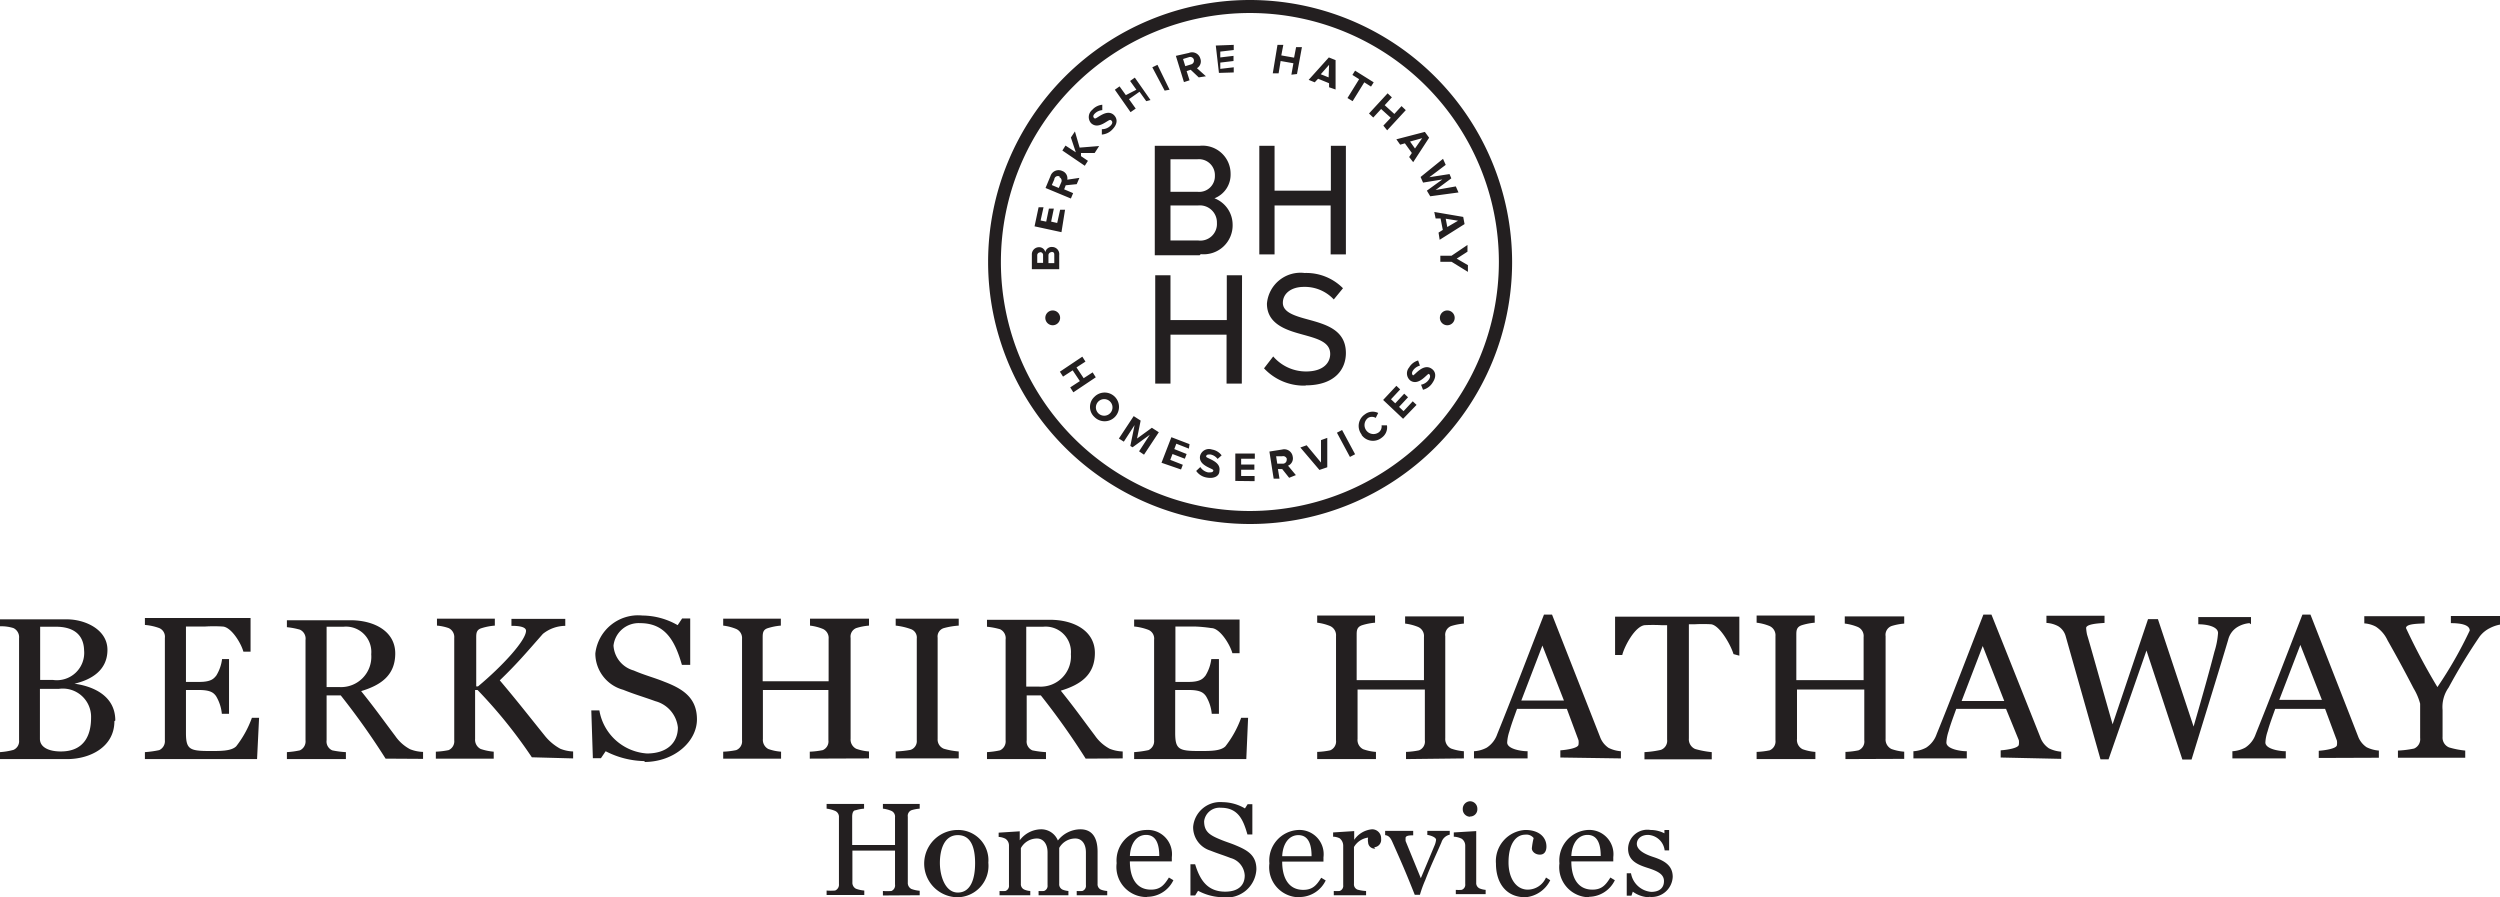 <svg xmlns="http://www.w3.org/2000/svg" viewBox="0 0 111.45 40"><defs><style>.cls-1{fill:#231f20;}</style></defs><title>logo-partner-bhhs-black</title><g id="Layer_2" data-name="Layer 2"><g id="Layer_1-2" data-name="Layer 1"><path class="cls-1" d="M54.52,40a2.41,2.41,0,0,1-1.11-.29l-.13.21h-.21l0-1.39h.21c.21.69.54,1.22,1.34,1.22.59,0,.87-.29.87-.72a.85.85,0,0,0-.63-.78c-.36-.14-.55-.19-.9-.33a1.09,1.09,0,0,1-.77-1.06,1.21,1.21,0,0,1,1.31-1.1,2,2,0,0,1,1,.28l.12-.19h.21l0,1.35h-.22c-.18-.63-.4-1.19-1.18-1.19a.69.69,0,0,0-.75.6c0,.41.19.58.57.75s.57.21.85.33c.5.21.91.43.91,1.06A1.32,1.32,0,0,1,54.52,40m-15.16-.08v-.2a2.34,2.34,0,0,0,.38,0,.27.27,0,0,0,.16-.29V37.92H38v1.41a.3.3,0,0,0,.16.29,1.37,1.37,0,0,0,.37.08v.2H36.85v-.2a2.34,2.34,0,0,0,.38,0,.28.28,0,0,0,.17-.29V36.44a.29.29,0,0,0-.17-.29,1.39,1.39,0,0,0-.38-.1v-.21h1.67v.21a1.65,1.65,0,0,0-.37.07c-.13,0-.16.16-.16.29v1.26h1.91V36.44a.28.28,0,0,0-.16-.29,1.39,1.39,0,0,0-.38-.1v-.21H41v.21a1.59,1.59,0,0,0-.37.07.27.27,0,0,0-.16.29v2.93a.3.3,0,0,0,.16.29,1.37,1.37,0,0,0,.37.08v.2ZM42.7,40a1.5,1.5,0,0,1,0-3,1.35,1.35,0,0,1,1.36,1.46A1.4,1.4,0,0,1,42.7,40m0-2.77c-.62,0-.8.67-.8,1.24s.23,1.32.8,1.32.77-.6.77-1.31-.19-1.25-.77-1.25M48,39.91v-.19a1.57,1.57,0,0,0,.25,0,.24.24,0,0,0,.16-.26V38c0-.4-.2-.62-.47-.62a.82.82,0,0,0-.72.42V39.4a.26.26,0,0,0,.15.26.87.87,0,0,0,.26.06v.19H46.3v-.19a1.42,1.42,0,0,0,.24,0,.24.24,0,0,0,.16-.26V38c0-.4-.21-.62-.47-.62a.82.82,0,0,0-.72.43V39.4a.26.26,0,0,0,.16.26.77.77,0,0,0,.26.06v.19H44.56v-.19a1.64,1.64,0,0,0,.26,0,.24.24,0,0,0,.16-.26V37.68a.36.36,0,0,0-.16-.29.74.74,0,0,0-.3-.08v-.19l.94-.06,0,0v.4h0a1.21,1.21,0,0,1,.94-.49.8.8,0,0,1,.76.5,1.29,1.29,0,0,1,1-.5c.55,0,.77.4.77,1V39.4a.26.26,0,0,0,.15.26,1,1,0,0,0,.28.06v.19Zm3.13.08a1.34,1.34,0,0,1-1.35-1.51A1.36,1.36,0,0,1,51.09,37a1.08,1.08,0,0,1,1.15,1.21v.19H50.37c0,.72.28,1.26.94,1.26.41,0,.59-.2.8-.54l.2.12a1.3,1.3,0,0,1-1.16.74m-.06-2.76c-.39,0-.69.34-.72.94h1.31c0-.47-.11-.94-.59-.94M57.94,40a1.34,1.34,0,0,1-1.35-1.51A1.36,1.36,0,0,1,57.88,37,1.08,1.08,0,0,1,59,38.22v.19H57.16c0,.72.28,1.26.94,1.26.41,0,.59-.2.8-.54l.2.12a1.3,1.3,0,0,1-1.16.74m-.06-2.76c-.39,0-.69.34-.72.94h1.31c0-.47-.11-.94-.59-.94m3.43.6a.29.29,0,0,1-.32-.28.54.54,0,0,1,0-.21.86.86,0,0,0-.63.42V39.4a.25.25,0,0,0,.16.26,1.67,1.67,0,0,0,.38.06v.19H59.46v-.19a1.64,1.64,0,0,0,.26,0,.24.24,0,0,0,.16-.26V37.69a.42.42,0,0,0-.16-.32.69.69,0,0,0-.29-.07v-.19l.94-.06,0,0v.39h0a1.08,1.08,0,0,1,.79-.47.4.4,0,0,1,.41.43.33.33,0,0,1-.31.37m3-.22c-.24.56-.46,1-.72,1.68a5.12,5.12,0,0,0-.24.66h-.23c-.43-1.08-.56-1.37-1-2.36-.08-.18-.16-.28-.32-.3v-.19H63v.2c-.13,0-.34,0-.34.12s0,.07,0,.13l.68,1.66c.14-.33.38-.9.6-1.43a.89.89,0,0,0,.08-.28c0-.13-.3-.21-.39-.22v-.18h1v.17a.5.5,0,0,0-.37.34m.64,2.31v-.19a1.63,1.63,0,0,0,.26,0,.24.24,0,0,0,.16-.26V37.69a.37.37,0,0,0-.16-.3.88.88,0,0,0-.35-.09v-.19l1-.06,0,0v2.3a.26.26,0,0,0,.16.26.89.89,0,0,0,.26.06v.19Zm.63-3.45a.33.33,0,0,1-.32-.34.34.34,0,0,1,.32-.35.33.33,0,0,1,.33.34.32.32,0,0,1-.33.34M68,40c-.87,0-1.31-.65-1.31-1.5A1.39,1.39,0,0,1,68,37c.62,0,.94.33.94.74,0,.19-.08.36-.29.36s-.36-.14-.36-.28a3.1,3.1,0,0,1,.08-.46.41.41,0,0,0-.38-.15c-.35,0-.74.32-.74,1.24,0,.69.33,1.21.86,1.21a.89.89,0,0,0,.81-.54l.19.12A1.36,1.36,0,0,1,68,40m2.87,0a1.34,1.34,0,0,1-1.35-1.51A1.36,1.36,0,0,1,70.77,37a1.08,1.08,0,0,1,1.15,1.21v.19H70.05c0,.72.28,1.26.94,1.26.41,0,.59-.2.8-.54l.2.12a1.3,1.3,0,0,1-1.16.74m-.06-2.76c-.39,0-.69.34-.72.94h1.31c0-.47-.11-.94-.59-.94M73.54,40a1.29,1.29,0,0,1-.75-.25l-.06.18h-.21l0-1h.19a1,1,0,0,0,.9.83c.37,0,.57-.18.57-.48s-.26-.44-.73-.59-.87-.33-.87-.86a.86.86,0,0,1,1-.83,1.34,1.34,0,0,1,.62.15L74.2,37h.21l0,.91h-.2a.78.78,0,0,0-.74-.69c-.31,0-.5.18-.5.4s.23.42.72.58.88.37.88.89a.94.94,0,0,1-1.06.89"/><path class="cls-1" d="M55.72,0A11.68,11.68,0,1,0,67.41,11.68,11.7,11.7,0,0,0,55.72,0m0,22.78a11.1,11.1,0,1,1,11.1-11.1,11.11,11.11,0,0,1-11.1,11.1m8.8-8.28a.33.33,0,1,0-.33-.33.33.33,0,0,0,.33.33m-17.59,0a.33.33,0,1,0-.33-.33.33.33,0,0,0,.33.33M47.22,12l-1.22,0,0-.64a.32.32,0,0,1,.32-.34.28.28,0,0,1,.28.22.29.29,0,0,1,.3-.23.32.32,0,0,1,.32.36Zm-.85-.75a.13.13,0,0,0-.13.14v.33h.26v-.33a.13.13,0,0,0-.12-.15m.5,0a.14.14,0,0,0-.14.15v.34H47v-.34c0-.1,0-.16-.14-.16m.46-.88-1.2-.26.18-.85.22,0-.13.59.25.05.12-.58.22,0-.12.58.27.06.13-.59.22,0ZM48,8.21l-.49.05-.07.18.4.17-.1.24-1.13-.47.22-.53a.38.38,0,0,1,.52-.23.35.35,0,0,1,.23.39l.54-.08Zm-.76-.34A.16.16,0,0,0,47,8l-.11.25.31.13.11-.25a.17.17,0,0,0-.08-.23m1.57-1.08-.61,0,0,.14.31.21-.14.22-1-.68.14-.22.46.3-.22-.66.18-.27.21.72L49,6.51ZM49.12,6l0-.24a.54.54,0,0,0,.39-.16c.1-.1.1-.2,0-.25s-.53.46-.87.14a.41.41,0,0,1,.05-.59.68.68,0,0,1,.45-.23l0,.24a.53.53,0,0,0-.34.16c-.08.08-.08.16,0,.21s.53-.46.86-.15c.16.16.17.39-.06.63a.71.71,0,0,1-.5.24m2-1.49-.3-.42-.47.33.3.42L50.4,5l-.7-1,.21-.15.28.39L50.66,4l-.28-.39.21-.15.7,1Zm.82-.47L51.37,3l.23-.11L52.14,4Zm1.52-.59-.36-.34-.18.06.13.41-.25.08-.36-1.17L53,2.36a.38.38,0,0,1,.51.25.35.35,0,0,1-.15.43l.4.36Zm-.22-.8a.17.17,0,0,0-.22-.1l-.26.08.1.32.26-.08a.17.17,0,0,0,.12-.21m1.12.59-.14-1.22L55,2l0,.23-.6.07,0,.26.59-.07,0,.23-.59.07,0,.28.6-.07,0,.23Zm3.23.08.09-.51-.57-.1L57,3.27l-.26,0L56.95,2l.26,0-.09.47.57.1.09-.47.26,0-.22,1.2Zm1.68.56V3.71l-.49-.2-.15.16-.27-.11.9-1,.3.12,0,1.31Zm0-1-.37.42.35.14Zm.82,1.48.52-.84-.3-.19.12-.19.83.52-.12.19-.3-.19-.52.84Zm1.6,1.23L62,5.25l-.43-.39-.35.38-.19-.18.83-.9.19.18-.32.35.43.39.32-.35.19.18-.83.9ZM62.82,7l.12-.18-.31-.43-.21.06-.17-.24,1.27-.33.19.26L63,7.23Zm.58-.84-.54.15.22.31Zm.21,2.34L64.3,8l-.86.14-.11-.25,1-.81.12.27-.73.55.9-.14.08.19L64,8.47l.9-.16.12.27-1.26.17Zm.52,1.87.19-.12-.1-.51-.22,0-.06-.29,1.29.22.06.32-1.11.7ZM65,9.84l-.55-.09.07.37Zm-.79,1.56h.5l.71-.48v.3l-.48.31.5.29v.3l-.73-.45h-.5Zm-16.5,5.87.43-.28-.32-.48-.43.28-.14-.22,1-.67.14.22-.4.26.32.48.4-.26.14.22-1,.67Zm1.08.42a.64.64,0,1,1,0,.9.61.61,0,0,1,0-.9m.71.72a.37.37,0,1,0-.55,0,.37.37,0,0,0,.55,0m1.28,1.71.48-.74-.77.56-.1-.06.19-.93-.48.74-.22-.14.66-1,.31.2-.16.8.66-.48.31.2-.66,1Zm1,.51.44-1.14.81.31L53,20l-.56-.22-.09.24.55.22-.08.21-.55-.21-.1.26.56.22-.08.21Zm1.55.36.18-.17a.54.54,0,0,0,.35.24c.14,0,.22,0,.23-.09s-.68-.2-.59-.65a.41.41,0,0,1,.53-.28.67.67,0,0,1,.43.26l-.18.16a.52.52,0,0,0-.32-.2c-.11,0-.18,0-.19.09s.68.2.59.65c0,.22-.23.35-.56.29a.71.71,0,0,1-.47-.29m1.74.44,0-1.22.87,0v.23l-.61,0v.26l.59,0v.23l-.59,0v.28l.6,0v.23Zm2.4-.14-.31-.39-.19,0,.07.43-.26,0-.19-1.21.57-.09a.38.38,0,0,1,.47.32.35.35,0,0,1-.21.4l.35.42Zm-.1-.83a.17.17,0,0,0-.21-.13l-.27,0,.05.33.27,0a.17.17,0,0,0,.15-.19m1.46.47-.85-1,.28-.1.64.77v-1l.28-.1,0,1.31Zm1.36-.58-.58-1.08.23-.12.58,1.08Zm.52-1a.62.62,0,0,1,.15-.9.56.56,0,0,1,.59-.06l-.11.22a.33.33,0,0,0-.34,0,.4.4,0,0,0,.48.64.33.33,0,0,0,.12-.31l.24,0a.56.56,0,0,1-.23.55.62.62,0,0,1-.9-.12m1.85-.72-.89-.84.59-.63.17.16-.41.44.19.18.4-.43.17.16-.4.43.2.19.41-.44.17.16Zm.89-1.29-.09-.23a.54.54,0,0,0,.35-.23c.08-.12.06-.21,0-.25s-.44.55-.82.3a.41.41,0,0,1-.06-.59.68.68,0,0,1,.4-.31l.08.23a.53.53,0,0,0-.31.22c-.06.09-.05.17,0,.21s.44-.55.82-.3c.19.12.24.35.06.62a.71.71,0,0,1-.45.33m-9.94-6h-2V6.5h2a1.25,1.25,0,0,1,1.38,1.25,1.13,1.13,0,0,1-.72,1.09A1.26,1.26,0,0,1,54.95,10a1.29,1.29,0,0,1-1.42,1.33m-1.35-.61h1.23a.74.74,0,0,0,.84-.78.76.76,0,0,0-.84-.78H52.18Zm0-2.17h1.2a.7.7,0,0,0,.78-.72.71.71,0,0,0-.78-.73h-1.2ZM60,11.34h-.68V9.16H56.82v2.18h-.68V6.5h.68v2h2.51v-2H60Zm-4.64,5.76h-.68V14.92H52.18v2.18H51.5V12.27h.68v2h2.51v-2h.68Zm2.85.09a2.43,2.43,0,0,1-1.86-.77l0,0,.41-.53,0,0a1.93,1.93,0,0,0,1.46.67c.79,0,1.08-.4,1.08-.78,0-.53-.56-.68-1.21-.86s-1.61-.43-1.61-1.38a1.5,1.5,0,0,1,1.68-1.37,2.3,2.3,0,0,1,1.71.68l0,0-.41.5,0,0a1.76,1.76,0,0,0-1.34-.56c-.55,0-.93.29-.93.71s.52.58,1.11.74c.8.22,1.7.46,1.7,1.5,0,.7-.47,1.44-1.8,1.44"/><path class="cls-1" d="M28.76,33.93A3.9,3.9,0,0,1,27,33.49l-.21.31h-.36l-.07-2.13h.36a2.31,2.31,0,0,0,2.12,1.92c.92,0,1.38-.5,1.38-1.16a1.36,1.36,0,0,0-1-1.17c-.58-.21-.89-.29-1.44-.51a1.68,1.68,0,0,1-1.24-1.62,1.92,1.92,0,0,1,2.1-1.69,3.2,3.2,0,0,1,1.57.43l.2-.3h.36l0,2.07h-.37c-.29-1-.7-1.86-1.86-1.86a1.13,1.13,0,0,0-1.19,1,1.23,1.23,0,0,0,.9,1.11c.48.21.92.32,1.36.5.81.31,1.46.7,1.46,1.68s-1,1.9-2.36,1.9M5.14,32.12c0-1.15-1.07-1.54-1.82-1.64v0c.76-.18,1.47-.6,1.47-1.51s-1-1.36-1.81-1.36H0v.31A1.81,1.81,0,0,1,.6,28a.45.45,0,0,1,.25.45V33a.42.42,0,0,1-.25.43,3.08,3.08,0,0,1-.6.1v.31H3c1,0,2.1-.53,2.1-1.69M3.75,29a1.22,1.22,0,0,1-1.4,1.31H1.79V27.94l.71,0c.56,0,1.25.19,1.25,1.1M4.06,32c0,.74-.28,1.5-1.35,1.5-.54,0-.93-.19-.93-.56V30.71l.84,0A1.26,1.26,0,0,1,4.06,32m7.49,0h-.32a4.59,4.59,0,0,1-.7,1.27c-.22.22-.72.21-1.18.21-.91,0-1.06-.08-1.06-.82V30.76h.58c.54,0,.66.14.76.27a1.88,1.88,0,0,1,.26.79h.32V29.38H9.9a1.84,1.84,0,0,1-.26.74c-.11.13-.22.28-.76.28H8.29V27.93h.86a6.23,6.23,0,0,1,.76,0c.38,0,.83.72.94,1.12h.32v-1.5H6.46v.31A2.43,2.43,0,0,1,7.1,28a.42.42,0,0,1,.25.44V33a.44.44,0,0,1-.25.44,4.46,4.46,0,0,1-.64.09v.31h5Zm7.31,1.83v-.31a1.7,1.7,0,0,1-.58-.12,1.87,1.87,0,0,1-.66-.59c-.64-.85-.84-1.15-1.52-2,.86-.26,1.52-.69,1.52-1.68s-.94-1.48-2-1.48H12.79v.31a3.34,3.34,0,0,1,.58.11.44.44,0,0,1,.25.46V33a.44.44,0,0,1-.25.45,3.68,3.68,0,0,1-.58.08v.31h2.63v-.31a3.87,3.87,0,0,1-.61-.08.43.43,0,0,1-.25-.45V31h.63a32.38,32.38,0,0,1,2,2.82Zm-2.31-4.65a1.35,1.35,0,0,1-1.41,1.45h-.58V27.94h.75a1.13,1.13,0,0,1,1.24,1.22m9,4.65v-.31a1.69,1.69,0,0,1-.57-.12,2.29,2.29,0,0,1-.7-.59c-.75-.93-1.18-1.49-2-2.46.76-.73,1.19-1.24,1.92-2.07a1.62,1.62,0,0,1,1-.36v-.31H22.8v.31c.15,0,.65,0,.65.22,0,.43-1.06,1.58-2.14,2.48h-.08V28.44c0-.2,0-.37.25-.44a2.6,2.6,0,0,1,.58-.11v-.31H19.48v.31A2.11,2.11,0,0,1,20,28a.44.44,0,0,1,.25.44V33a.43.43,0,0,1-.25.44,3.55,3.55,0,0,1-.57.07v.31h2.58v-.31a2.52,2.52,0,0,1-.58-.12.46.46,0,0,1-.25-.45V30.76h.11a21.69,21.69,0,0,1,2.42,3Zm13.19,0v-.31a2.12,2.12,0,0,1-.57-.12.46.46,0,0,1-.25-.45V28.44a.41.41,0,0,1,.25-.44,2.52,2.52,0,0,1,.57-.11v-.31H36.11v.31a2.17,2.17,0,0,1,.58.15.44.44,0,0,1,.25.44v1.89H34V28.44c0-.2,0-.37.24-.44a2.62,2.62,0,0,1,.57-.11v-.31H32.24v.31a2.16,2.16,0,0,1,.58.15.44.44,0,0,1,.26.44V33a.42.42,0,0,1-.26.44,3.53,3.53,0,0,1-.58.07v.31h2.58v-.31a2.12,2.12,0,0,1-.57-.12.46.46,0,0,1-.24-.45V30.76h2.92V33a.42.42,0,0,1-.25.44,3.52,3.52,0,0,1-.58.07v.31Zm4,0v-.31a3.32,3.32,0,0,1-.66-.12.44.44,0,0,1-.28-.44V28.43a.39.39,0,0,1,.28-.43,3.34,3.34,0,0,1,.66-.11v-.31H39.93v.31a2.87,2.87,0,0,1,.66.15.4.4,0,0,1,.28.43V33a.41.41,0,0,1-.28.43,4.67,4.67,0,0,1-.66.07v.31Zm7.31,0v-.31a1.69,1.69,0,0,1-.58-.12,1.86,1.86,0,0,1-.66-.59c-.64-.85-.84-1.15-1.52-2,.86-.26,1.52-.69,1.52-1.68s-.94-1.48-2-1.48H44v.31a3.34,3.34,0,0,1,.58.11.44.44,0,0,1,.25.46V33a.44.44,0,0,1-.25.45,3.67,3.67,0,0,1-.58.08v.31h2.63v-.31a3.89,3.89,0,0,1-.61-.08.43.43,0,0,1-.25-.45V31h.63a32.42,32.42,0,0,1,2,2.82Zm-2.31-4.65a1.35,1.35,0,0,1-1.41,1.45h-.58V27.94h.75a1.13,1.13,0,0,1,1.24,1.22M55.64,32h-.31a4.58,4.58,0,0,1-.7,1.27c-.22.22-.71.21-1.18.21-.91,0-1.06-.08-1.06-.82V30.76H53c.54,0,.66.14.76.27a1.86,1.86,0,0,1,.26.79h.32V29.38H54a1.84,1.84,0,0,1-.26.74c-.11.13-.22.28-.76.28h-.58V27.93h.86A6.23,6.23,0,0,1,54,28c.38,0,.83.72.94,1.12h.32v-1.5h-4.7v.31a2.43,2.43,0,0,1,.64.15.42.42,0,0,1,.25.44V33a.44.44,0,0,1-.25.44,4.45,4.45,0,0,1-.64.09v.31h5Z"/><path class="cls-1" d="M65.26,33.81v-.32a2.14,2.14,0,0,1-.57-.12.47.47,0,0,1-.26-.46V28.36a.42.42,0,0,1,.26-.45,2.56,2.56,0,0,1,.57-.11v-.32H62.64v.32a2.22,2.22,0,0,1,.58.15.44.44,0,0,1,.26.45v1.92h-3v-2c0-.2,0-.37.25-.45a2.65,2.65,0,0,1,.57-.11v-.32H58.72v.32a2.21,2.21,0,0,1,.58.15.45.45,0,0,1,.26.45V33a.43.43,0,0,1-.26.45,3.45,3.45,0,0,1-.58.07v.32h2.62v-.32a2.13,2.13,0,0,1-.57-.12.46.46,0,0,1-.25-.46v-2.2h3V33a.42.42,0,0,1-.26.45,3.46,3.46,0,0,1-.58.07v.32Zm7,0v-.32a1.48,1.48,0,0,1-.55-.15,1,1,0,0,1-.38-.49L69.19,27.4h-.36c-.69,1.77-1.43,3.72-2.08,5.32a1.17,1.17,0,0,1-.47.61,1.38,1.38,0,0,1-.57.16v.32H68.1v-.32c-.29,0-.91-.1-.91-.39a1.84,1.84,0,0,1,.1-.5c.08-.29.21-.64.34-1h2.22L70.37,33a.64.64,0,0,1,0,.19c0,.16-.52.24-.81.26v.32Zm-2.54-2.58h-1.9l.94-2.45Zm7.82-2V27.49H72V29.2h.32c.1-.4.57-1.28,1-1.33a7.24,7.24,0,0,1,.74,0h.26v5.1a.43.43,0,0,1-.28.46,4.44,4.44,0,0,1-.73.1v.32h3v-.32a4.12,4.12,0,0,1-.74-.14.47.47,0,0,1-.28-.47V27.83h.26a6.39,6.39,0,0,1,.73,0c.39.05.88.93,1,1.33Zm7.35,4.6v-.32a2.13,2.13,0,0,1-.57-.12.47.47,0,0,1-.26-.46V28.36a.42.42,0,0,1,.26-.45,2.55,2.55,0,0,1,.57-.11v-.32H82.24v.32a2.2,2.2,0,0,1,.58.15.44.44,0,0,1,.26.45v1.92h-3v-2c0-.2,0-.37.25-.45a2.66,2.66,0,0,1,.57-.11v-.32H78.31v.32a2.22,2.22,0,0,1,.58.15.45.45,0,0,1,.26.45V33a.43.43,0,0,1-.26.45,3.46,3.46,0,0,1-.58.07v.32h2.62v-.32a2.14,2.14,0,0,1-.57-.12.46.46,0,0,1-.25-.46v-2.2h3V33a.42.42,0,0,1-.26.45,3.45,3.45,0,0,1-.58.07v.32Zm7,0v-.32a1.48,1.48,0,0,1-.55-.15,1,1,0,0,1-.38-.49L88.78,27.4h-.36c-.69,1.77-1.43,3.72-2.08,5.32a1.17,1.17,0,0,1-.47.61,1.38,1.38,0,0,1-.57.16v.32h2.38v-.32c-.29,0-.91-.1-.91-.39a1.85,1.85,0,0,1,.1-.5c.08-.29.21-.64.34-1h2.22L90,33a.66.66,0,0,1,0,.19c0,.16-.52.24-.81.26v.32Zm-2.54-2.58h-1.9l.94-2.45Zm11-3.42v-.32H98v.32c.38,0,.88.1.88.39a3.5,3.5,0,0,1-.16.83c-.2.78-.5,1.86-.93,3.34l-1.59-4.79h-.44l-1.58,4.69c-.59-2.06-1-3.55-1.14-4A2.19,2.19,0,0,1,93,28c0-.18.53-.21.82-.23v-.32H91.23v.32a1.23,1.23,0,0,1,.53.15.75.75,0,0,1,.33.45l1.55,5.48H94L95.69,29l1.6,4.86h.41c.59-1.92,1.28-4.15,1.63-5.33a.92.92,0,0,1,.42-.58,1.25,1.25,0,0,1,.53-.17m5.77,6v-.32a1.48,1.48,0,0,1-.55-.15,1,1,0,0,1-.38-.49L103,27.4h-.36c-.69,1.77-1.43,3.72-2.08,5.32a1.17,1.17,0,0,1-.47.61,1.38,1.38,0,0,1-.57.16v.32h2.38v-.32c-.29,0-.91-.1-.91-.39a1.86,1.86,0,0,1,.1-.5c.08-.29.21-.64.34-1h2.22l.53,1.42a.65.65,0,0,1,0,.19c0,.16-.52.24-.81.26v.32Zm-2.54-2.58h-1.9l.94-2.45Zm7.95-3.42v-.32h-2.2v.32c.37,0,.84.05.84.33a18.21,18.21,0,0,1-1.44,2.52A27.73,27.73,0,0,1,107.26,28c0-.2.54-.19.83-.21v-.32H105.4v.32a1.25,1.25,0,0,1,.52.15,1.5,1.5,0,0,1,.52.61c.38.67.73,1.31,1.16,2.14a2.65,2.65,0,0,1,.29.68v1.53a.45.45,0,0,1-.27.47,4.34,4.34,0,0,1-.72.09v.32h3v-.32a3.77,3.77,0,0,1-.72-.14.47.47,0,0,1-.29-.47v-1.2a1.5,1.5,0,0,1,.27-1,25.71,25.71,0,0,1,1.38-2.27A1.29,1.29,0,0,1,111,28a1.59,1.59,0,0,1,.48-.16"/></g></g></svg>